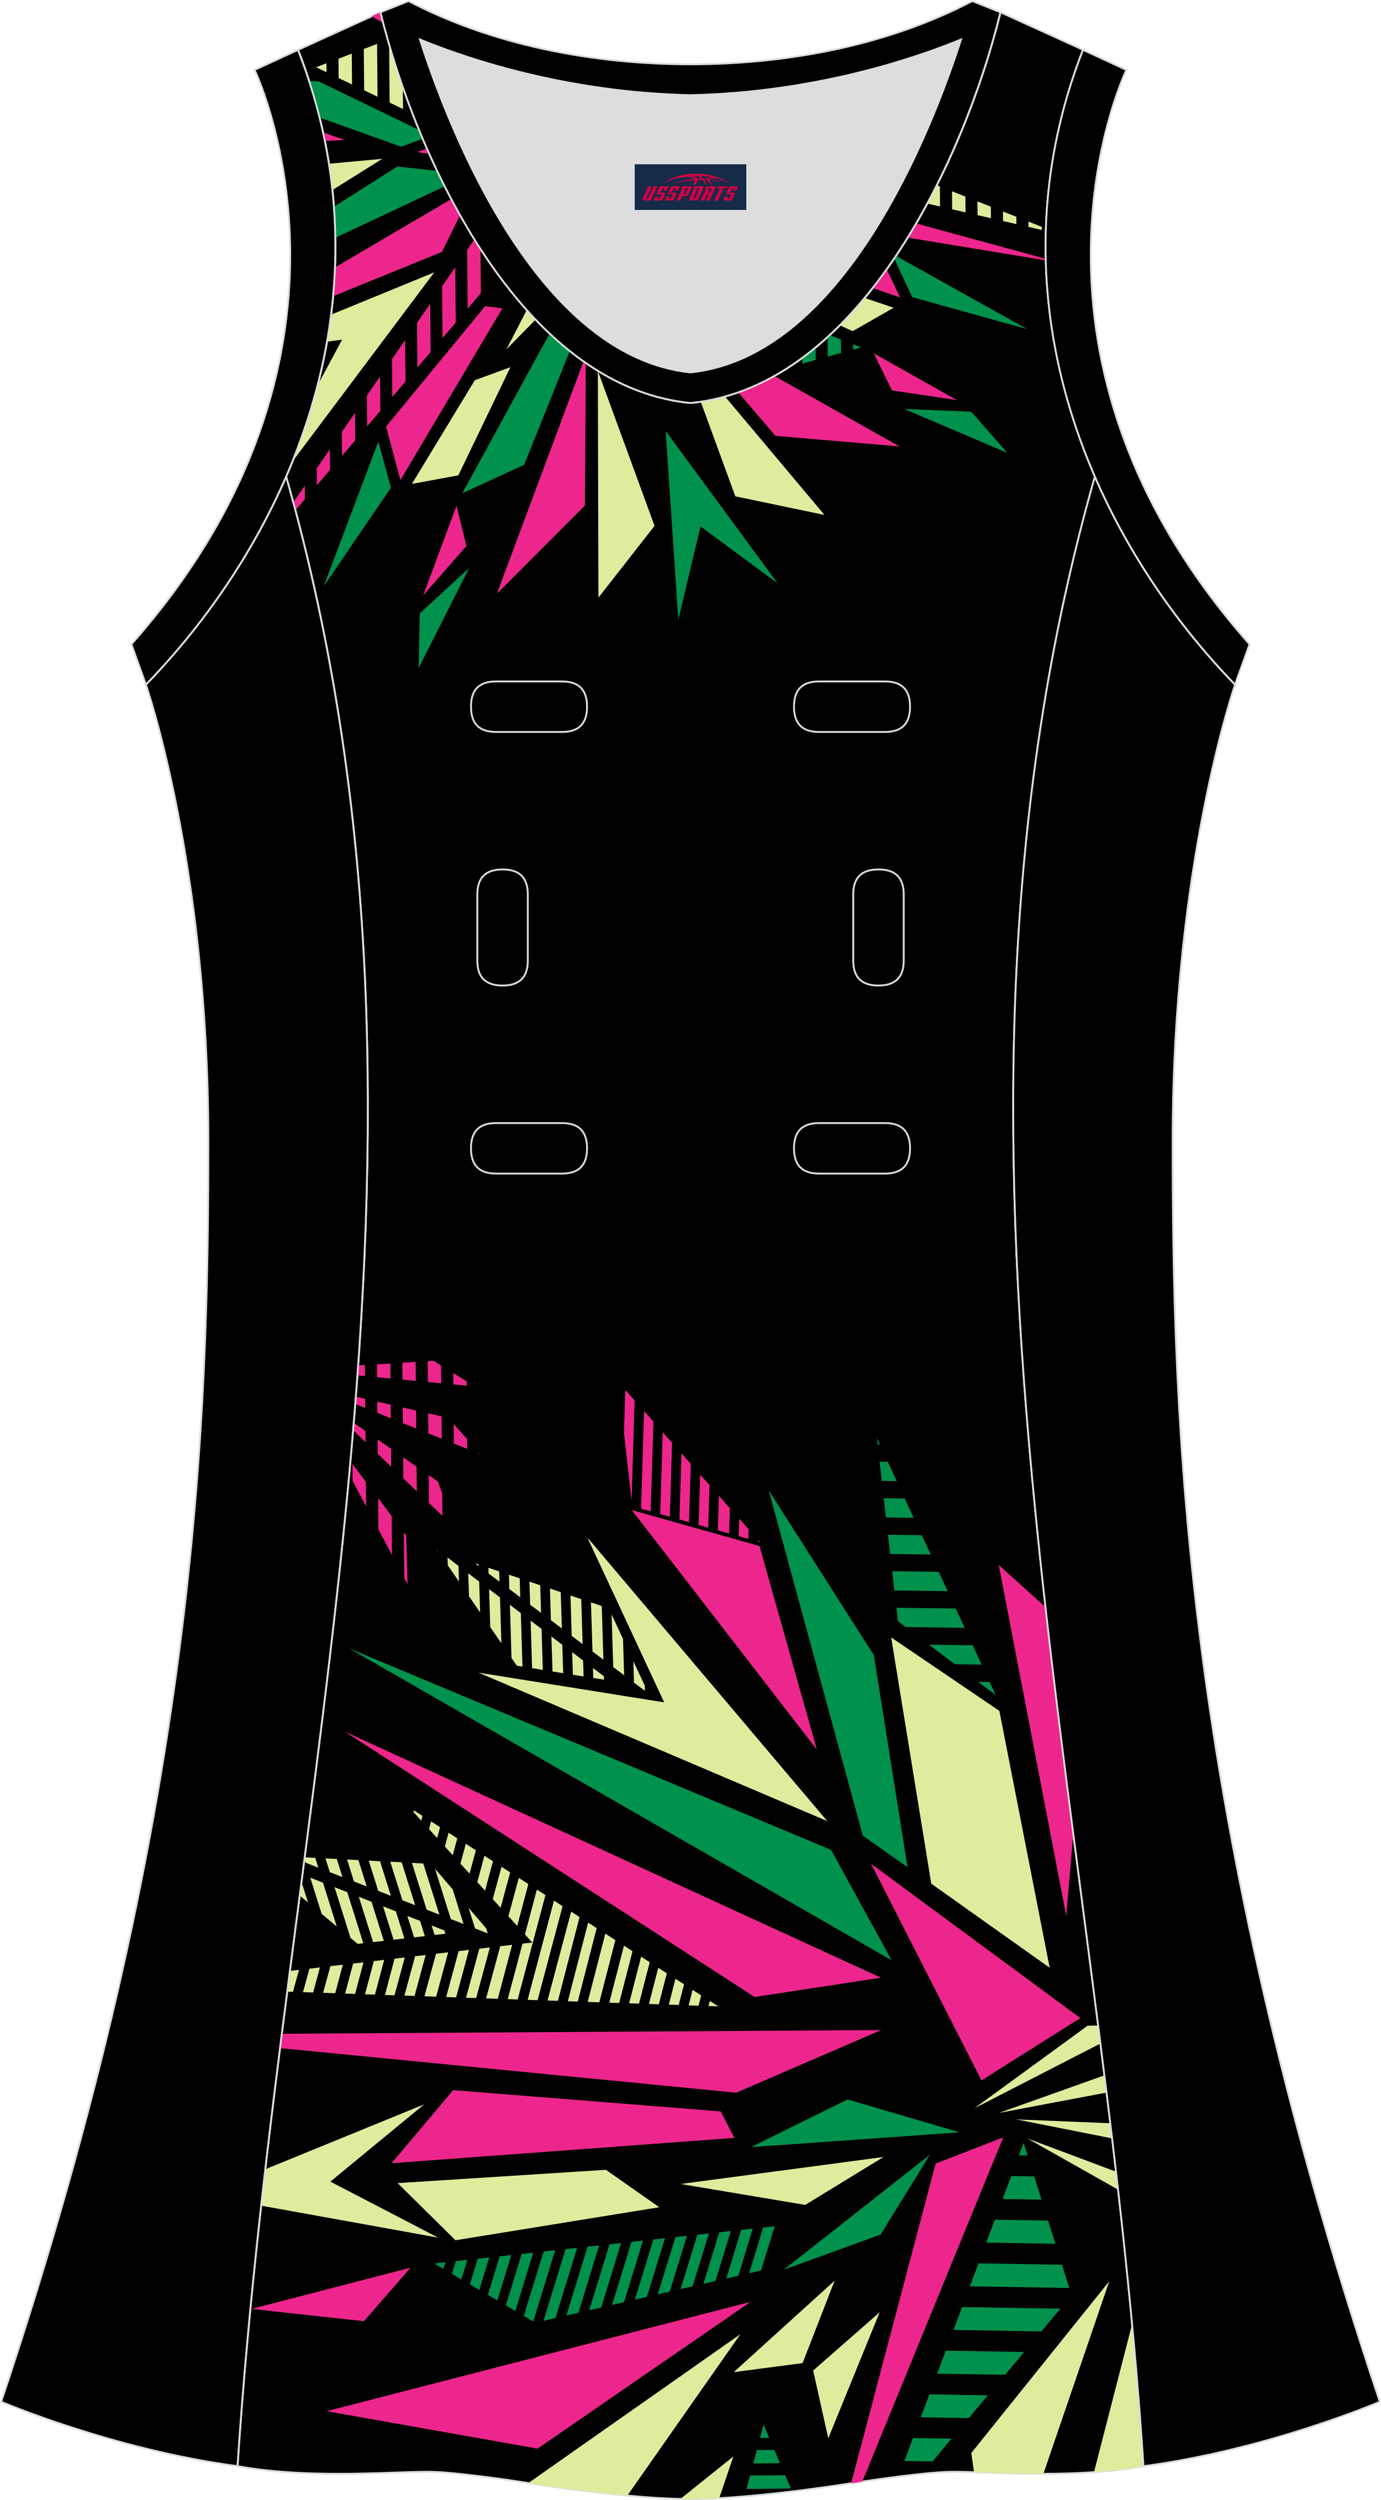 <?xml version="1.0" encoding="utf-8"?>
<!-- Generator: Adobe Illustrator 24.0.1, SVG Export Plug-In . SVG Version: 6.00 Build 0)  -->
<svg xmlns="http://www.w3.org/2000/svg" xmlns:xlink="http://www.w3.org/1999/xlink" version="1.1" id="图层_1" x="0px" y="0px" width="297.02px" height="537.6px" viewBox="0 0 297.02 537.6" enable-background="new 0 0 297.02 537.6" xml:space="preserve">
<g>
	<path fill="#DCDDDD" d="M90.33,8.5c6.35,19.73,25.19,68.13,58.18,71.59c32.98-3.46,51.83-51.87,58.18-71.59   c-9.72,3.99-31.19,11.39-58.18,11.97C121.53,19.89,100.04,12.49,90.33,8.5z"/>
	<path stroke="#DCDDDD" stroke-width="0.4" stroke-miterlimit="22.926" d="M148.51,537.4c0,0,10.9,0.27,34.98-3.45   c0,0,12.74-2.03,19.79-2.37c7.05-0.34,26.09,1.75,42.67-1.25c-9.3-142.69-51.34-284.14-10.46-427.84   c-11.94-27.53-15.15-59.46-2.56-91.78l-17.74-8.07c-7.69,31.39-30.1,80.3-66.52,84.01l-0.15-0.01l-0.15,0.01   c-36.42-3.71-58.83-52.62-66.52-84.01l-17.74,8.07c12.59,32.31,9.38,64.25-2.56,91.78c40.88,143.7-1.16,285.14-10.46,427.84   c16.57,3,35.62,0.91,42.67,1.25c7.05,0.34,19.79,2.37,19.79,2.37C137.61,537.68,148.51,537.4,148.51,537.4z"/>
	<polygon fill="#DFEC9D" points="191.67,352.12 200.29,405.07 225.76,423.15 214.94,367.91  "/>
	<path fill="#ED268D" d="M214.81,336.54l14.52,75.5l1.51-17.75c-2.1-16.23-4.15-32.45-5.97-48.68L214.81,336.54z"/>
	<path fill="#00924D" d="M164.22,521.4l-0.76,2.87l1.98-0.02L164.22,521.4L164.22,521.4L164.22,521.4z M162.77,526.87l-0.76,2.87   l5.76-0.05l-1.23-2.86L162.77,526.87L162.77,526.87L162.77,526.87z M161.32,532.35l-0.76,2.88l9.54-0.09l-1.23-2.86L161.32,532.35z   "/>
	<polygon fill="#ED268D" points="187.36,400.8 232.35,433.97 211.09,447.38  "/>
	<polygon fill="#00924D" points="195.19,401.52 185.58,394.75 165.33,320.48 187.94,355.93  "/>
	<polygon fill="#ED268D" points="163.35,332.46 175.68,376.23 135.88,324.73  "/>
	<polygon fill="#DFEC9D" points="126.32,330.61 177.92,391.61 102.92,359.69 142.85,366.08  "/>
	<polygon fill="#00924D" points="75.04,354.44 191.75,421.53 178.75,397.81  "/>
	<polygon fill="#ED268D" points="74.22,372.4 189.47,425.29 162.3,429.44  "/>
	<polygon fill="#00924D" points="161.55,461.72 206.39,458.54 182.28,451.47  "/>
	<polygon fill="#ED268D" points="189.52,436.55 158.33,450.02 60.2,440.43 60.6,437.34  "/>
	<polygon fill="#ED268D" points="97.46,449.47 84.23,465.18 157.94,459.74 155,454.04  "/>
	<polygon fill="#DFEC9D" points="85.52,469.46 97.96,481.75 141.8,474.65 130.31,466.6  "/>
	<polygon fill="#DFEC9D" points="146.38,469.65 173.18,474.15 190.03,463.84  "/>
	<polygon fill="#ED268D" points="70.25,518.51 161.44,494.99 115.61,526.56  "/>
	<polygon fill="#ED268D" points="54.1,496.51 78.27,499.16 88.3,487.64  "/>
	<path fill="#DFEC9D" d="M159.25,501.94l-45.65,32.04c8.86,1.36,15.93,2.19,21.32,2.69L159.25,501.94z"/>
	<polygon fill="#DFEC9D" points="179.51,490.44 157.81,510.11 172.62,508.17  "/>
	<polygon fill="#00924D" points="168.6,488.07 189.4,480.52 200.01,463.34  "/>
	<polygon fill="#DFEC9D" points="189.2,497.23 178.14,524.35 174.89,509.77  "/>
	<path fill="#DFEC9D" d="M154.68,537.23l3.06-9h0.01h-0.01v-0.01v0.01l-11.42,9.16c1.47,0.04,2.19,0.02,2.19,0.02   S150.51,537.46,154.68,537.23z"/>
	<path fill="#DFEC9D" d="M67.98,14.46l2.25,1.08l-0.02-1.94L67.98,14.46L67.98,14.46L67.98,14.46z M86.64,18.78   c-1.1-3.15-2.08-6.23-2.95-9.22l0.11,12.5l2.89,1.39L86.64,18.78L86.64,18.78L86.64,18.78z M72.83,16.79l2.89,1.39l-0.06-6.65   l-2.86,1.09L72.83,16.79L72.83,16.79L72.83,16.79z M78.32,19.42l2.88,1.39L81.1,9.44l-2.86,1.1L78.32,19.42z"/>
	<path fill="#ED268D" d="M79.93,3.51l2.48,1.43c-0.2-0.77-0.4-1.54-0.58-2.29L79.93,3.51z"/>
	<polygon fill="#ED268D" points="89.75,32.71 91.82,31.94 91.97,32.27 91.98,33.02  "/>
	<path fill="#00924D" d="M90.92,29.85l-4.65,1.69l-17.54-6.27c-0.65-2.61-1.4-5.23-2.25-7.85l2.07,0.08l21.58,10.47   C90.39,28.6,90.65,29.22,90.92,29.85z"/>
	<path fill="#ED268D" d="M69.47,28.47l4.68,1.63l-4.29,0.21C69.73,29.69,69.61,29.08,69.47,28.47z"/>
	<path fill="#DFEC9D" d="M70.74,35.21l11.49-1.06l-10.74,6.72C71.29,38.98,71.04,37.1,70.74,35.21z"/>
	<path fill="#00924D" d="M72.12,51.13l23.52-11.06c-0.56-1.1-1.1-2.21-1.63-3.32l-8.56-0.93l-13.64,8.65   C71.98,46.69,72.08,48.92,72.12,51.13z"/>
	<path fill="#ED268D" d="M72.04,57.51l25.02-14.7c0.61,1.16,1.24,2.31,1.89,3.46l-3.89,7.9l-23.43,9.54   C71.83,61.65,71.96,59.58,72.04,57.51z"/>
	<path fill="#DFEC9D" d="M71.2,67.67l22.21-9.11L62.88,99.27c2.14-5.31,3.96-10.78,5.4-16.37l5.29-9.85l-3.24,0.42   C70.66,71.55,70.96,69.62,71.2,67.67z"/>
	<path fill="#ED268D" d="M103.34,53.54c-0.44-0.68-0.88-1.37-1.3-2.06l-1.56,2.27l0.11,12.61l2.84-3.33L103.34,53.54L103.34,53.54   L103.34,53.54z M63.06,108.06c0.15,0.57,0.31,1.14,0.46,1.71l2.06-2.42l-0.02-2.91L63.06,108.06L63.06,108.06L63.06,108.06z    M98.02,69.37l-2.84,3.32l-0.1-11.11l2.84-4.11L98.02,69.37L98.02,69.37L98.02,69.37z M92.61,75.7l-2.84,3.33l-0.08-9.61l2.84-4.11   L92.61,75.7L92.61,75.7L92.61,75.7z M87.21,82.03l-2.84,3.33l-0.07-8.12l2.83-4.11L87.21,82.03L87.21,82.03L87.21,82.03z    M81.8,88.36l-2.84,3.33l-0.06-6.62l2.84-4.11L81.8,88.36L81.8,88.36L81.8,88.36z M76.4,94.69l-2.84,3.33l-0.04-5.12l2.84-4.12   L76.4,94.69L76.4,94.69L76.4,94.69z M70.99,101.02l-2.84,3.33l-0.03-3.62l2.83-4.12L70.99,101.02z"/>
	<polygon fill="#ED268D" points="83.04,91.72 86.12,103.25 108.04,66.32 104.35,65.83  "/>
	<polygon fill="#00924D" points="81.37,94.96 84.08,104.89 69.62,126.09  "/>
	<polygon fill="#DFEC9D" points="88.59,104.06 98.58,102.22 109.78,78.96 102.12,81.76  "/>
	<path fill="#DFEC9D" d="M108.92,75.12l6.28-6.4c-0.65-0.67-1.28-1.36-1.91-2.06L108.92,75.12z"/>
	<path fill="#00924D" d="M99.44,106.06l18.77-34.33c1.41,1.32,2.86,2.58,4.34,3.77l-9.81,24.44L99.44,106.06z"/>
	<polygon fill="#ED268D" points="106.88,127.65 125.5,77.71 125.99,78.04 125.8,108.71  "/>
	<polygon fill="#ED268D" points="91.02,128.02 100.33,117.39 98.18,108.78  "/>
	<polygon fill="#00924D" points="90.28,131.91 90.05,143.65 100.9,122.15  "/>
	<polygon fill="#DFEC9D" points="128.58,79.74 128.71,128.52 140.78,113.08  "/>
	<polygon fill="#00924D" points="150.67,113.2 145.89,133.26 143.17,92.68 143.16,92.67 143.17,92.68 143.17,92.67 143.17,92.68    167.26,125.46  "/>
	<polygon fill="#ED268D" points="213.06,13.37 212.11,13.53 212.06,13.69  "/>
	<path fill="#DFEC9D" d="M201.48,39.84c-0.66,1.32-1.34,2.64-2.05,3.94l2.75,0.63l-0.04-4.31L201.48,39.84L201.48,39.84   L201.48,39.84z M204.78,45.01l2.88,0.66l-0.03-3.4l-2.88-1.14L204.78,45.01L204.78,45.01L204.78,45.01z M210.25,46.27l2.88,0.66   l-0.03-2.49l-2.88-1.14L210.25,46.27L210.25,46.27L210.25,46.27z M215.72,47.53l2.88,0.66l-0.01-1.57l-2.88-1.14L215.72,47.53   L215.72,47.53L215.72,47.53z M221.19,48.79l2.88,0.66v-0.66l-2.88-1.14V48.79z"/>
	<path fill="#ED268D" d="M195.21,51.1l29.71,4.89l-0.01-0.33l-27.88-7.61C196.44,49.08,195.83,50.1,195.21,51.1z"/>
	<path fill="#ED268D" d="M190.72,57.89l2.85,6.07l-5.88-2.04C188.73,60.61,189.73,59.26,190.72,57.89z"/>
	<path fill="#00924D" d="M192.32,55.58l3.87,8.32l24.72,6.87l-28.22-15.74C192.57,55.21,192.44,55.39,192.32,55.58z"/>
	<path fill="#DFEC9D" d="M192.21,66.18l-8.82,5.03l-2.77-1.25c1.85-1.85,3.63-3.82,5.35-5.89L192.21,66.18z"/>
	<path fill="#00924D" d="M185.2,74.7l-1.73-0.67l0.01,1.15L185.2,74.7L185.2,74.7L185.2,74.7z M178.43,72.07   c-0.15,0.13-0.29,0.26-0.43,0.4l0.03,4.21l2.87-0.79l-0.02-2.87L178.43,72.07L178.43,72.07L178.43,72.07z M175.42,74.71   c-0.93,0.78-1.88,1.52-2.85,2.23l0.01,1.25l2.86-0.79L175.42,74.71z"/>
	<path fill="#ED268D" d="M193.44,96l-26.89-15.15c-2.5,1.41-5.09,2.59-7.77,3.53l8,9.35L193.44,96z"/>
	<polygon fill="#ED268D" points="205.8,86.05 191.83,83.94 187.92,75.97  "/>
	<polygon fill="#00924D" points="208.88,88.54 216.63,97.37 194.47,87.94  "/>
	<path fill="#DFEC9D" d="M155.94,85.27l21.39,25.47l-19.18-4.01l-7.44-20.35C152.49,86.12,154.23,85.74,155.94,85.27z"/>
	<path fill="#DFEC9D" d="M102.15,336.16l0.81,0.27l0.01,0.34L102.15,336.16L102.15,336.16L102.15,336.16z M105.05,337.14l2.31,0.78   l0.07,2.21l-2.35-1.76L105.05,337.14L105.05,337.14L105.05,337.14z M109.46,338.63l2.32,0.78l0.12,4.07l-2.35-1.77L109.46,338.63   L109.46,338.63L109.46,338.63z M113.87,340.12l2.32,0.78l0.18,5.94l-2.35-1.76L113.87,340.12L113.87,340.12L113.87,340.12z    M118.28,341.6l2.32,0.78l0.24,7.81l-2.35-1.77L118.28,341.6L118.28,341.6L118.28,341.6z M122.69,343.1l2.32,0.78l0.3,9.67   l-2.35-1.76L122.69,343.1L122.69,343.1L122.69,343.1z M127.1,344.58l2.32,0.78l0.36,11.54l-2.35-1.77L127.1,344.58L127.1,344.58   L127.1,344.58z M131.54,347.18l2.46,5.27l0.24,7.8l-2.35-1.76L131.54,347.18L131.54,347.18L131.54,347.18z M136.21,357.21   l2.46,5.26l0.04,1.13l-2.35-1.76L136.21,357.21z"/>
	<path fill="#ED268D" d="M201.23,465.27l-18.18,68.76l0.45-0.07c0,0,0.74-0.12,1.96-0.31l30.32-74.03L201.23,465.27z"/>
	<path fill="#00924D" d="M188.59,309.26l0.15,1.35h0.47L188.59,309.26L188.59,309.26L188.59,309.26z M189.17,314.32l0.48,4.13   l3.22,0.05l-1.92-4.15L189.17,314.32L189.17,314.32L189.17,314.32z M190.08,322.18l0.47,4.13l5.96,0.09l-1.92-4.15L190.08,322.18   L190.08,322.18L190.08,322.18z M190.98,330.04l0.48,4.12l8.71,0.13l-1.92-4.15L190.98,330.04L190.98,330.04L190.98,330.04z    M191.89,337.89l0.48,4.13l11.45,0.15l-1.92-4.15L191.89,337.89L191.89,337.89L191.89,337.89z M192.8,345.74l0.34,2.91l1.65,1.24   l12.69,0.17l-1.92-4.15L192.8,345.74L192.8,345.74L192.8,345.74z M199.8,353.68l5.56,4.2l5.77,0.08l-1.92-4.15L199.8,353.68   L199.8,353.68L199.8,353.68z M210.39,361.67l3.78,2.86l-1.31-2.83L210.39,361.67z"/>
	<path fill="#DFEC9D" d="M93.94,333.19l0.2,0.29l-0.01-0.15L93.94,333.19L93.94,333.19L93.94,333.19z M96.31,336.62l2.4,3.49   l-0.11-3.39l-2.35-1.79L96.31,336.62L96.31,336.62L96.31,336.62z M100.87,343.26l2.4,3.48l-0.21-6.63l-2.35-1.78L100.87,343.26   L100.87,343.26L100.87,343.26z M105.44,349.89l2.4,3.5l-0.3-9.88l-2.35-1.78L105.44,349.89L105.44,349.89L105.44,349.89z    M110.01,356.53l1.16,1.67l1.2,0.19l-0.35-11.49l-2.35-1.79L110.01,356.53L110.01,356.53L110.01,356.53z M114.44,358.73l2.31,0.37   l-0.27-8.81l-2.35-1.78L114.44,358.73L114.44,358.73L114.44,358.73z M118.83,359.44l2.3,0.37l-0.19-6.11l-2.35-1.79L118.83,359.44   L118.83,359.44L118.83,359.44z M123.21,360.14l2.31,0.37l-0.11-3.43l-2.35-1.79L123.21,360.14L123.21,360.14L123.21,360.14z    M127.6,360.84l2.31,0.36l-0.02-0.73l-2.35-1.78L127.6,360.84z"/>
	<path fill="#ED268D" d="M163.45,331.64l-0.44-0.13l0.01-0.36L163.45,331.64L163.45,331.64L163.45,331.64z M160.94,330.93   l-2.06-0.58l0.12-3.76l2.01,2.27L160.94,330.93L160.94,330.93L160.94,330.93z M156.81,329.77l-2.42-0.68l0.23-7.44l2.36,2.68   L156.81,329.77L156.81,329.77L156.81,329.77z M152.32,328.51l-2.06-0.59l0.33-10.83l2.01,2.27L152.32,328.51L152.32,328.51   L152.32,328.51z M148.19,327.34l-2.06-0.59l0.44-14.22l2.01,2.28L148.19,327.34L148.19,327.34L148.19,327.34z M144.06,326.17   l-2.06-0.58l0.54-17.61l2.01,2.28L144.06,326.17L144.06,326.17L144.06,326.17z M139.94,325.01l-2.06-0.58l0.65-21l2.01,2.28   L139.94,325.01L139.94,325.01L139.94,325.01z M135.84,322.7l-1.64-14.53l0.28-9.29l2.01,2.27L135.84,322.7z"/>
	<path fill="#DFEC9D" d="M89.02,389.31l1.84,1.18l-0.26,1.02l-1.67-1.84L89.02,389.31L89.02,389.31L89.02,389.31z M62.33,423.84   l-0.58,4.44l1.27,0.04l1.28-4.72L62.33,423.84L62.33,423.84L62.33,423.84z M92.71,391.68l1.94,1.25l-0.63,2.33l-1.75-1.93   L92.71,391.68L92.71,391.68L92.71,391.68z M96.48,394.11l1.87,1.2l-0.98,3.62l-1.69-1.85L96.48,394.11L96.48,394.11L96.48,394.11z    M100.19,396.49l2.16,1.4l-1.36,5.02l-1.96-2.15L100.19,396.49L100.19,396.49L100.19,396.49z M104.19,399.07l1.84,1.19l-1.71,6.31   l-1.67-1.83L104.19,399.07L104.19,399.07L104.19,399.07z M107.87,401.44l-1.89,6.95l1.69,1.85l2.06-7.6L107.87,401.44   L107.87,401.44L107.87,401.44z M111.58,403.83l2.05,1.33l-2.39,9l-1.9-2.08L111.58,403.83L111.58,403.83L111.58,403.83z    M115.47,406.34l1.84,1.19l-5.97,22.45l-2.14-0.08l3.18-11.94l2.1-0.24l-1.58-1.73L115.47,406.34L115.47,406.34L115.47,406.34z    M119.15,408.71l-5.67,21.34l2.14,0.08L121,409.9L119.15,408.71L119.15,408.71L119.15,408.71z M122.84,411.08l1.81,1.16L120,430.27   l-2.24-0.08L122.84,411.08L122.84,411.08L122.84,411.08z M107.06,429.83l3.09-11.61l-2.56,0.3l-3.04,11.22L107.06,429.83   L107.06,429.83L107.06,429.83z M102.41,429.67l-2.18-0.07l2.86-10.55l2.27-0.27L102.41,429.67L102.41,429.67L102.41,429.67z    M98.1,429.52l2.77-10.21l-2.23,0.26l-2.68,9.87L98.1,429.52L98.1,429.52L98.1,429.52z M93.81,429.37l-2.52-0.09l2.48-9.14   l2.62-0.31L93.81,429.37L93.81,429.37L93.81,429.37z M89.16,429.22l2.39-8.81l-2.27,0.26l-2.3,8.47L89.16,429.22L89.16,429.22   L89.16,429.22z M84.85,429.07l-2.06-0.06l2.07-7.82l2.2-0.25L84.85,429.07L84.85,429.07L84.85,429.07z M80.64,428.93l-2.14-0.07   l1.9-7.14l2.23-0.27L80.64,428.93L80.64,428.93L80.64,428.93z M76.37,428.78l-2.14-0.08l1.72-6.46l2.23-0.25L76.37,428.78   L76.37,428.78L76.37,428.78z M72.1,428.63l-2.6-0.09l1.55-5.73l2.68-0.31L72.1,428.63L72.1,428.63L72.1,428.63z M67.35,428.47   l-2.18-0.07l1.37-5.05l2.27-0.27L67.35,428.47L67.35,428.47L67.35,428.47z M126.49,413.44l-4.36,16.91l2.13,0.07l4.07-15.79   L126.49,413.44L126.49,413.44L126.49,413.44z M130.19,415.81l2.16,1.4l-3.45,13.37l-2.5-0.08L130.19,415.81L130.19,415.81   L130.19,415.81z M134.2,418.4l-3.16,12.26l2.13,0.07l2.87-11.13L134.2,418.4L134.2,418.4L134.2,418.4z M137.89,420.77l1.85,1.19   l-2.3,8.9l-2.13-0.06L137.89,420.77L137.89,420.77L137.89,420.77z M141.58,423.15l-2.01,7.79l2.13,0.07l1.72-6.67L141.58,423.15   L141.58,423.15L141.58,423.15z M145.27,425.52l1.85,1.19l-1.14,4.44l-2.13-0.07L145.27,425.52L145.27,425.52L145.27,425.52z    M148.96,427.91l1.85,1.19l-0.57,2.22l-2.13-0.07L148.96,427.91L148.96,427.91L148.96,427.91z M152.66,430.28l1.82,1.17l-2.1-0.06   L152.66,430.28z"/>
	<path fill="#00924D" d="M93.39,486.75l2.4-0.27l-0.44,1.42L93.39,486.75L93.39,486.75L93.39,486.75z M98.03,486.24l2.48-0.27   l-1.29,4.2l-2.03-1.19L98.03,486.24L98.03,486.24L98.03,486.24z M102.75,485.72l2.48-0.27l-2.14,6.98l-2.03-1.19L102.75,485.72   L102.75,485.72L102.75,485.72z M107.48,485.2l-2.55,8.29l2.03,1.19l3-9.75L107.48,485.2L107.48,485.2L107.48,485.2z M112.2,484.69   l2.48-0.27l-3.85,12.54l-2.03-1.19L112.2,484.69L112.2,484.69L112.2,484.69z M116.92,484.17l-4.26,13.85l2.03,1.19l4.71-15.32   L116.92,484.17L116.92,484.17L116.92,484.17z M121.64,483.65l2.48-0.27l-4.64,15.1l-2.58,0.6L121.64,483.65L121.64,483.65   L121.64,483.65z M126.37,483.14l-4.55,14.8l2.58-0.6l4.45-14.47L126.37,483.14L126.37,483.14L126.37,483.14z M131.09,482.62   l2.48-0.27l-4.26,13.85l-2.58,0.6L131.09,482.62L131.09,482.62L131.09,482.62z M135.81,482.1l-4.17,13.56l2.58-0.6l4.07-13.23   L135.81,482.1L135.81,482.1L135.81,482.1z M140.53,481.58l2.48-0.27l-3.88,12.61l-2.58,0.59L140.53,481.58L140.53,481.58   L140.53,481.58z M145.26,481.07l-3.79,12.31l2.58-0.6l3.69-11.98L145.26,481.07L145.26,481.07L145.26,481.07z M149.98,480.56   l2.48-0.27l-3.5,11.36l-2.58,0.6L149.98,480.56L149.98,480.56L149.98,480.56z M154.7,480.04l-3.41,11.07l2.59-0.6l3.3-10.75   L154.7,480.04L154.7,480.04L154.7,480.04z M159.42,479.52l2.48-0.27l-3.11,10.13l-2.58,0.6L159.42,479.52L159.42,479.52   L159.42,479.52z M164.14,479.01l-3.02,9.83l2.58-0.6l2.92-9.51L164.14,479.01z"/>
	<path fill="#00924D" d="M220.16,460.8l-1.01,2.69l1.86,0.03L220.16,460.8L220.16,460.8L220.16,460.8z M217.48,467.95l-1.85,4.93   l8.37,0.14l-1.57-4.99L217.48,467.95L217.48,467.95L217.48,467.95z M213.96,477.33l-1.85,4.93l14.87,0.25l-1.56-4.99L213.96,477.33   L213.96,477.33L213.96,477.33z M210.44,486.72l-1.85,4.94l21.38,0.35l-1.57-4.99L210.44,486.72L210.44,486.72L210.44,486.72z    M206.92,496.11l-1.85,4.93l18.89,0.31l4.1-4.89L206.92,496.11L206.92,496.11L206.92,496.11z M203.41,505.5l-1.85,4.94l14.6,0.24   l4.1-4.9L203.41,505.5L203.41,505.5L203.41,505.5z M199.89,514.88l-1.85,4.94l10.31,0.17l4.1-4.89L199.89,514.88L199.89,514.88   L199.89,514.88z M196.37,524.28l-1.85,4.93l6.03,0.1l4.1-4.9L196.37,524.28z"/>
	<polygon fill="#DFEC9D" points="233.93,435.61 236.19,435.58 236.68,439.44 209.57,453.37  "/>
	<path fill="#DFEC9D" d="M238,449.99l-23.16,4.38l22.71-8.09C237.69,447.53,237.85,448.76,238,449.99z"/>
	<path fill="#DFEC9D" d="M239.19,459.85l-20.6-4.09l20.21,0.83C238.94,457.67,239.06,458.76,239.19,459.85z"/>
	<path fill="#DFEC9D" d="M240.48,470.87l-19.49-11l19.05,7.14C240.19,468.3,240.33,469.59,240.48,470.87z"/>
	<path fill="#ED268D" d="M93.24,292.64l1.63,1l0.03,3.82l-2.87-0.27l-0.04-4.49L93.24,292.64L93.24,292.64L93.24,292.64z    M77.01,293.62c-0.05,0.71-0.1,1.43-0.15,2.14l1.65,0.15l-0.03-2.39L77.01,293.62L77.01,293.62L77.01,293.62z M97.48,295.26   l2.89,1.79l0.01,0.93l-2.88-0.27L97.48,295.26L97.48,295.26L97.48,295.26z M89.44,296.95l-2.88-0.27l-0.03-3.63l2.87-0.17   L89.44,296.95L89.44,296.95L89.44,296.95z M83.97,296.44l-2.87-0.27l-0.02-2.78l2.87-0.18L83.97,296.44z"/>
	<path fill="#ED268D" d="M97.57,306.22l2.9,3.25l0.02,2.1l-2.88-1.15L97.57,306.22L97.57,306.22L97.57,306.22z M76.51,300.34   l-0.12,1.56l2.18,0.88l-0.02-1.97L76.51,300.34L76.51,300.34L76.51,300.34z M103.08,312.41l0.28,0.31l-0.28-0.11V312.41   L103.08,312.41L103.08,312.41z M95.01,309.37l-2.88-1.15l-0.04-4.3l2.88,0.66L95.01,309.37L95.01,309.37L95.01,309.37z    M89.52,307.18l-2.88-1.15l-0.03-3.36l2.88,0.66L89.52,307.18L89.52,307.18L89.52,307.18z M84.05,304.98l-2.88-1.15l-0.02-2.42   l2.88,0.66L84.05,304.98z"/>
	<path fill="#ED268D" d="M94.19,318.59l0.92,2.58l0.04,4.79l-2.9-2.77l-0.05-5.98L94.19,318.59L94.19,318.59L94.19,318.59z    M76.06,305.94l-0.13,1.59l2.7,2.6l-0.02-2.4L76.06,305.94L76.06,305.94L76.06,305.94z M89.65,320.69l-2.9-2.77l-0.04-4.53   l2.89,2.01L89.65,320.69L89.65,320.69L89.65,320.69z M84.14,315.41l-2.9-2.78l-0.03-3.09l2.89,2.01L84.14,315.41z"/>
	<path fill="#ED268D" d="M87.37,330.22l0.28,10.44l-0.7-1.33l-0.09-9.79L87.37,330.22L87.37,330.22L87.37,330.22z M84.31,334.37   l-2.92-5.48l-0.06-6.72l2.91,3.87L84.31,334.37L84.31,334.37L84.31,334.37z M78.75,323.93l-2.92-5.49l-0.03-3.63l2.9,3.87   L78.75,323.93z"/>
	<path fill="#DFEC9D" d="M208.9,527.5l0.59,4.13c4.09,0.13,9.27,0.35,14.92,0.34l14.17-41.41L208.9,527.5z"/>
	<path fill="#DFEC9D" d="M235.29,531.62l8.2-31.84c0.96,10.17,1.79,20.36,2.45,30.55C242.46,530.97,238.86,531.37,235.29,531.62z"/>
	<path fill="#DFEC9D" d="M71.05,469.14l20.19-16.62l-34.2,13.97c-0.3,2.61-0.6,5.22-0.89,7.82l38.1,6.88L71.05,469.14z"/>
	<path fill="#DFEC9D" d="M65.51,399.4l-0.04,0.34l0.25,0.82l2.74,1.06l-0.66-2.1L65.51,399.4L65.51,399.4L65.51,399.4z M70,399.63   l2.44,0.13l1.22,3.89l-2.73-1.06L70,399.63L70,399.63L70,399.63z M74.65,399.87l2.44,0.13l1.78,5.66l-2.74-1.06L74.65,399.87   L74.65,399.87L74.65,399.87z M79.3,400.11l2.44,0.13l2.34,7.45l-2.73-1.07L79.3,400.11L79.3,400.11L79.3,400.11z M83.94,400.35   l2.61,8.29l2.74,1.06l-2.9-9.23L83.94,400.35L83.94,400.35L83.94,400.35z M88.59,400.6l2.45,0.13l3.46,11l-2.74-1.07L88.59,400.6   L88.59,400.6L88.59,400.6z M93.57,401.88l3.39,10.8l2.74,1.06l-2.34-7.45L93.57,401.88L93.57,401.88L93.57,401.88z M100.78,410.27   l3.79,4.41l0.34,1.08l-2.74-1.06L100.78,410.27z"/>
	<path fill="#DFEC9D" d="M64.83,404.63l-0.39,2.98l1.81,1.51L64.83,404.63L64.83,404.63L64.83,404.63z M69.18,411.56l3.25,2.72   l-2.96-9.42l-2.74-1.08L69.18,411.56L69.18,411.56L69.18,411.56z M75.38,416.72l-3.43-10.89l2.74,1.07l3.45,10.98l-1.21,0.14   L75.38,416.72L75.38,416.72L75.38,416.72z M80.24,417.64l2.31-0.27l-2.64-8.4l-2.74-1.09L80.24,417.64L80.24,417.64L80.24,417.64z    M84.65,417.13l-2.26-7.19l2.75,1.08l1.84,5.83L84.65,417.13L84.65,417.13L84.65,417.13z M89.06,416.62l2.32-0.27l-1.03-3.27   l-2.74-1.07L89.06,416.62L89.06,416.62L89.06,416.62z M93.47,416.1l2.32-0.26l-0.22-0.7l-2.74-1.09L93.47,416.1z"/>
	<path fill="#000001" stroke="#DCDDDD" stroke-width="0.4" stroke-miterlimit="22.926" d="M81.83,2.64   c7.69,31.39,30.1,80.3,66.52,84.01c0.05,0,0.1-0.01,0.15-0.01c0.05,0,0.1,0,0.15,0.01c36.42-3.71,58.83-52.62,66.52-84.01   l-6.05-2.42c-17.68,9.28-39.1,13.6-60.63,13.61c-21.52-0.01-42.94-4.33-60.62-13.61L81.83,2.64L81.83,2.64L81.83,2.64L81.83,2.64z    M148.51,80.09C115.53,76.63,96.68,28.23,90.33,8.5c9.72,3.99,31.19,11.39,58.18,11.97c26.98-0.59,48.46-7.98,58.18-11.97   C200.34,28.22,181.49,76.63,148.51,80.09z"/>
	<path fill="#000003" stroke="#DCDDDD" stroke-width="0.4" stroke-miterlimit="22.926" d="M31.38,147.22   c0,0,13.43,38.68,13.43,97.97c0,59.28-1.97,144.19-44.56,271.29c0,0,24.02,10.29,50.83,13.85c9.3-142.69,51.34-284.14,10.46-427.83   C54.22,119.36,43.62,134.58,31.38,147.22z"/>
	<path fill="#000003" stroke="#DCDDDD" stroke-width="0.4" stroke-miterlimit="22.926" d="M265.63,147.23   c0,0-13.42,38.68-13.42,97.97s1.97,144.19,44.56,271.29c0,0-24.02,10.28-50.83,13.85c-9.3-142.69-51.34-284.14-10.46-427.84   C242.8,119.37,253.39,134.59,265.63,147.23z"/>
	<path fill="#000002" stroke="#DCDDDD" stroke-width="0.4" stroke-miterlimit="22.926" d="M232.92,10.72   c-20.31,52.13,0.51,103.25,32.71,136.51l3.12-8.69C214.24,77,241.01,17.56,242.27,15.04L232.92,10.72z"/>
	<path fill="#000002" stroke="#DCDDDD" stroke-width="0.4" stroke-miterlimit="22.926" d="M64.09,10.72   c20.31,52.13-0.51,103.25-32.71,136.51l-3.12-8.69C82.77,77,56,17.56,54.75,15.04L64.09,10.72z"/>
	
	<g>
		<path fill="none" stroke="#DCDDDD" stroke-width="0.4" stroke-miterlimit="22.926" d="M176.17,146.54c-3.64,0-5.4,1.77-5.4,5.43    c0,3.65,1.77,5.43,5.4,5.43h14.16c3.64,0,5.4-1.78,5.4-5.43s-1.77-5.43-5.4-5.43H176.17z"/>
		<path fill="none" stroke="#DCDDDD" stroke-width="0.4" stroke-miterlimit="22.926" d="M106.7,146.54c-3.64,0-5.4,1.77-5.4,5.43    c0,3.65,1.77,5.43,5.4,5.43h14.16c3.64,0,5.4-1.78,5.4-5.43s-1.77-5.43-5.4-5.43H106.7z"/>
		<path fill="none" stroke="#DCDDDD" stroke-width="0.4" stroke-miterlimit="22.926" d="M176.17,241.51c-3.64,0-5.4,1.78-5.4,5.43    s1.77,5.43,5.4,5.43h14.16c3.64,0,5.4-1.78,5.4-5.43s-1.77-5.43-5.4-5.43H176.17z"/>
		<path fill="none" stroke="#DCDDDD" stroke-width="0.4" stroke-miterlimit="22.926" d="M106.7,241.51c-3.64,0-5.4,1.78-5.4,5.43    s1.77,5.43,5.4,5.43h14.16c3.64,0,5.4-1.78,5.4-5.43s-1.77-5.43-5.4-5.43H106.7z"/>
		<path fill="none" stroke="#DCDDDD" stroke-width="0.4" stroke-miterlimit="22.926" d="M102.66,206.53c0,3.64,1.77,5.4,5.43,5.4    c3.65,0,5.43-1.77,5.43-5.4v-14.16c0-3.64-1.78-5.4-5.43-5.4s-5.43,1.77-5.43,5.4V206.53z"/>
		<path fill="none" stroke="#DCDDDD" stroke-width="0.4" stroke-miterlimit="22.926" d="M194.37,192.37c0-3.64-1.78-5.4-5.43-5.4    s-5.43,1.77-5.43,5.4v14.16c0,3.64,1.78,5.4,5.43,5.4s5.43-1.77,5.43-5.4V192.37z"/>
	</g>
</g>
<g id="tag_logo">
	<rect y="35.33" fill="#162B48" width="24" height="9.818" x="136.51"/>
	<g>
		<path fill="#D30044" d="M152.47,38.52l0.005-0.011c0.131-0.311,1.085-0.262,2.351,0.071c0.715,0.24,1.44,0.54,2.193,0.9    c-0.218-0.147-0.447-0.289-0.682-0.42l0.011,0.005l-0.011-0.005c-1.478-0.845-3.218-1.418-5.1-1.62    c-1.282-0.115-1.658-0.082-2.411-0.055c-2.449,0.142-4.68,0.905-6.458,2.095c1.26-0.638,2.722-1.075,4.195-1.336    c1.467-0.18,2.476-0.033,2.771,0.344c-1.691,0.175-3.469,0.633-4.555,1.075c1.156-0.338,2.967-0.665,4.647-0.813    c0.016,0.251-0.115,0.567-0.415,0.96h0.475c0.376-0.382,0.584-0.725,0.595-1.004c0.333-0.022,0.66-0.033,0.971-0.033    C151.3,38.96,151.51,39.31,151.71,39.7h0.262c-0.125-0.344-0.295-0.687-0.518-1.036c0.207,0,0.393,0.005,0.567,0.011    c0.104,0.267,0.496,0.66,1.058,1.025h0.245c-0.442-0.365-0.753-0.753-0.835-1.004c1.047,0.065,1.696,0.224,2.885,0.513    C154.29,38.78,153.55,38.61,152.47,38.52z M150.03,38.43c-0.164-0.295-0.655-0.485-1.402-0.551    c0.464-0.033,0.922-0.055,1.364-0.055c0.311,0.147,0.589,0.344,0.84,0.589C150.57,38.41,150.3,38.42,150.03,38.43z M152.01,38.48c-0.224-0.016-0.458-0.027-0.715-0.044c-0.147-0.202-0.311-0.398-0.502-0.6c0.082,0,0.164,0.005,0.24,0.011    c0.72,0.033,1.429,0.125,2.138,0.273C152.5,38.08,152.12,38.24,152.01,38.48z"/>
		<path fill="#D30044" d="M139.43,40.06L138.26,42.61C138.08,42.98,138.35,43.12,138.83,43.12l0.873,0.005    c0.115,0,0.251-0.049,0.327-0.175l1.342-2.891H140.59L139.37,42.69H139.2c-0.147,0-0.185-0.033-0.147-0.125l1.156-2.504H139.43L139.43,40.06z M141.29,41.41h1.271c0.36,0,0.584,0.125,0.442,0.425L142.53,42.87C142.43,43.09,142.16,43.12,141.93,43.12H141.01c-0.267,0-0.442-0.136-0.349-0.333l0.235-0.513h0.742L141.46,42.65C141.44,42.7,141.48,42.71,141.54,42.71h0.18    c0.082,0,0.125-0.016,0.147-0.071l0.376-0.813c0.011-0.022,0.011-0.044-0.055-0.044H141.12L141.29,41.41L141.29,41.41z M142.11,41.34h-0.78l0.475-1.025c0.098-0.218,0.338-0.256,0.578-0.256H143.83L143.44,40.9L142.66,41.02l0.262-0.562H142.63c-0.082,0-0.12,0.016-0.147,0.071L142.11,41.34L142.11,41.34z M143.7,41.41L143.53,41.78h1.069c0.06,0,0.06,0.016,0.049,0.044    L144.27,42.64C144.25,42.69,144.21,42.71,144.13,42.71H143.95c-0.055,0-0.104-0.011-0.082-0.06l0.175-0.376H143.3L143.07,42.79C142.97,42.98,143.15,43.12,143.42,43.12h0.916c0.24,0,0.502-0.033,0.605-0.251l0.475-1.031c0.142-0.3-0.082-0.425-0.442-0.425H143.7L143.7,41.41z M144.51,41.34l0.371-0.818c0.022-0.055,0.06-0.071,0.147-0.071h0.295L145.06,41.01l0.791-0.115l0.387-0.845H144.79c-0.24,0-0.48,0.038-0.578,0.256L143.74,41.34L144.51,41.34L144.51,41.34z M146.91,41.8h0.278c0.087,0,0.153-0.022,0.202-0.115    l0.496-1.075c0.033-0.076-0.011-0.12-0.125-0.12H146.36l0.431-0.431h1.522c0.355,0,0.485,0.153,0.393,0.355l-0.676,1.445    c-0.06,0.125-0.175,0.333-0.644,0.327l-0.649-0.005L146.3,43.12H145.52l1.178-2.558h0.785L146.91,41.8L146.91,41.8z     M149.5,42.61c-0.022,0.049-0.06,0.076-0.142,0.076h-0.191c-0.082,0-0.109-0.027-0.082-0.076l0.944-2.051h-0.785l-0.987,2.138    c-0.125,0.273,0.115,0.415,0.453,0.415h0.72c0.327,0,0.649-0.071,0.769-0.322l1.085-2.384c0.093-0.202-0.06-0.355-0.415-0.355    h-1.533l-0.431,0.431h1.38c0.115,0,0.164,0.033,0.131,0.104L149.5,42.61L149.5,42.61z M152.22,41.48h0.278    c0.087,0,0.158-0.022,0.202-0.115l0.344-0.753c0.033-0.076-0.011-0.12-0.125-0.12h-1.402l0.425-0.431h1.527    c0.355,0,0.485,0.153,0.393,0.355l-0.529,1.124c-0.044,0.093-0.147,0.18-0.393,0.18c0.224,0.011,0.256,0.158,0.175,0.327    l-0.496,1.075h-0.785l0.54-1.167c0.022-0.055-0.005-0.087-0.104-0.087h-0.235L151.45,43.12h-0.785l1.178-2.558h0.785L152.22,41.48L152.22,41.48z M154.79,40.57L153.61,43.12h0.785l1.184-2.558H154.79L154.79,40.57z M156.3,40.5l0.202-0.431h-2.1l-0.295,0.431    H156.3L156.3,40.5z M156.28,41.41h1.271c0.36,0,0.584,0.125,0.442,0.425l-0.475,1.031c-0.104,0.218-0.371,0.251-0.605,0.251    h-0.916c-0.267,0-0.442-0.136-0.349-0.333l0.235-0.513h0.742L156.45,42.65c-0.022,0.049,0.022,0.06,0.082,0.06h0.18    c0.082,0,0.125-0.016,0.147-0.071l0.376-0.813c0.011-0.022,0.011-0.044-0.049-0.044h-1.069L156.28,41.41L156.28,41.41z     M157.09,41.34H156.31l0.475-1.025c0.098-0.218,0.338-0.256,0.578-0.256h1.451l-0.387,0.845l-0.791,0.115l0.262-0.562h-0.295    c-0.082,0-0.12,0.016-0.147,0.071L157.09,41.34z"/>
	</g>
</g>
</svg>